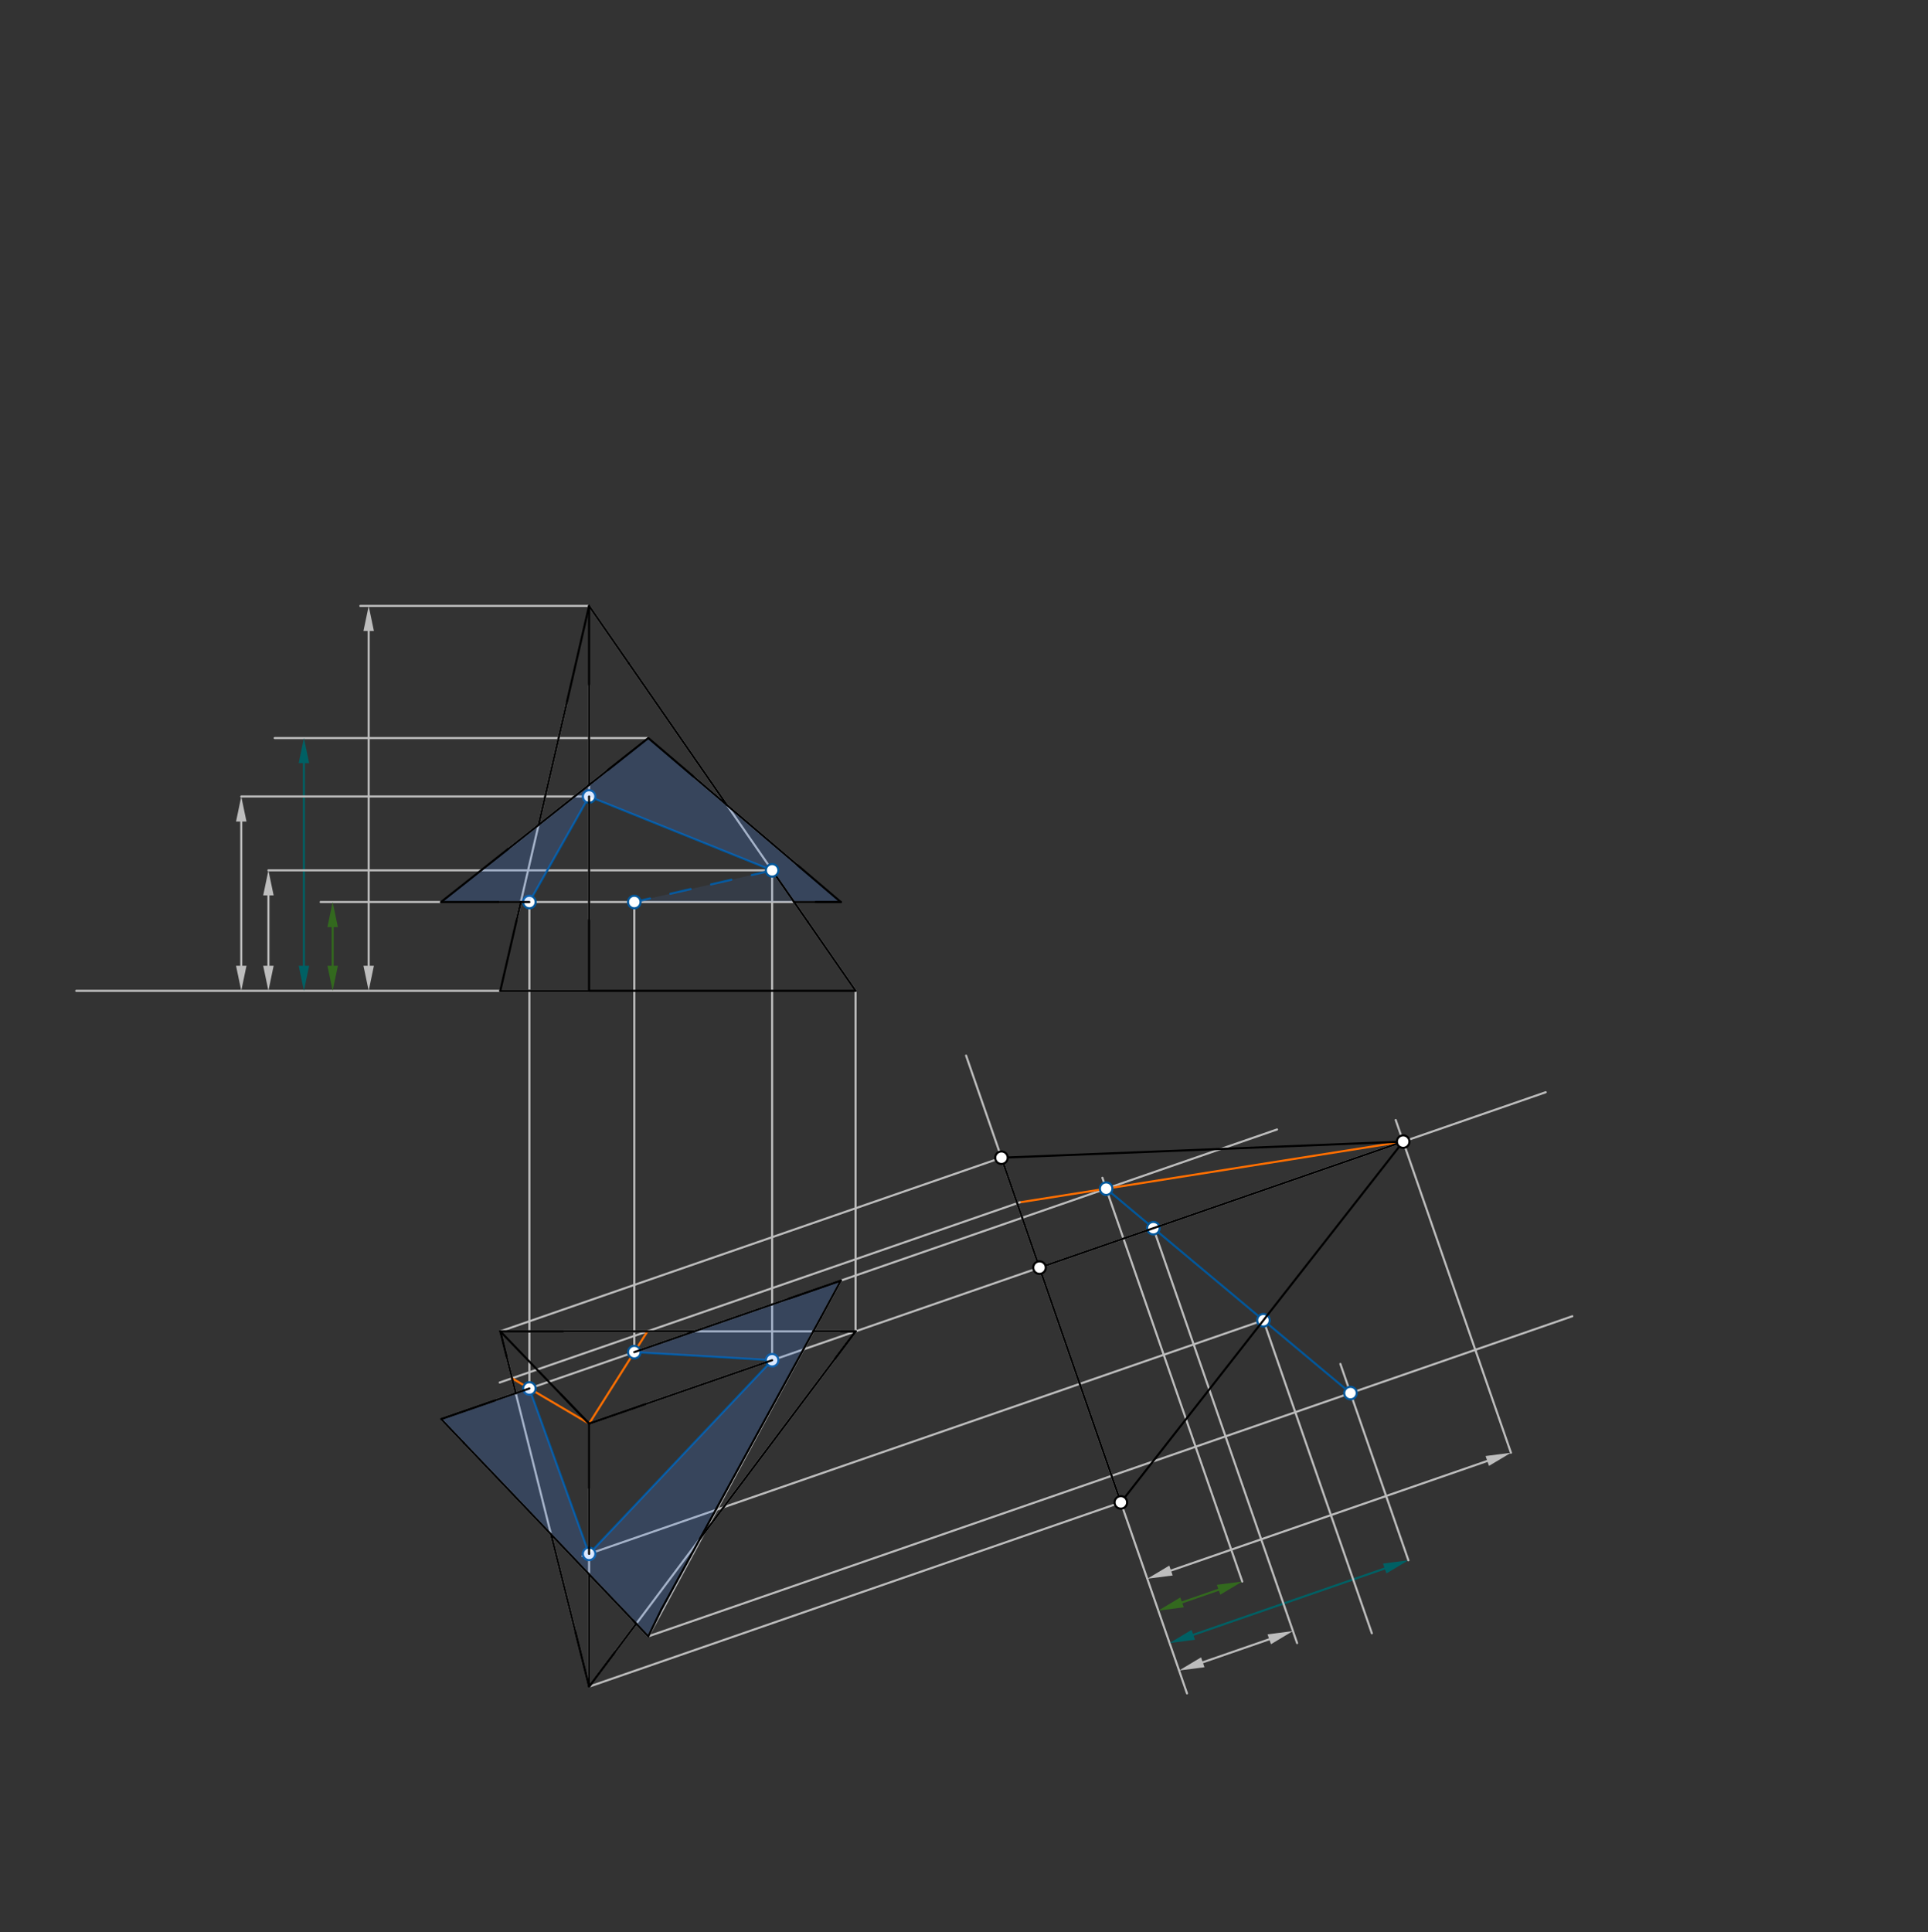 <svg xmlns="http://www.w3.org/2000/svg" class="svg--1it" height="100%" preserveAspectRatio="xMidYMid meet" viewBox="0 0 923 925" width="100%"><rect x="0" y="0" width="923" height="925" fill="#333333" stroke="none"/><defs><marker id="marker-arrow" markerHeight="16" markerUnits="userSpaceOnUse" markerWidth="24" orient="auto-start-reverse" refX="24" refY="4" viewBox="0 0 24 8"><path d="M 0 0 L 24 4 L 0 8 z" stroke="inherit"></path></marker></defs><g class="aux-layer--1FB"><g class="element--2qn"><line stroke="#BDBDBD" stroke-dasharray="none" stroke-linecap="round" stroke-width="1" x1="211.154" x2="611.359" y1="679.312" y2="540.679"></line></g><g class="element--2qn"><line stroke="#BDBDBD" stroke-dasharray="none" stroke-linecap="round" stroke-width="1" x1="282.02" x2="739.989" y1="681.5" y2="522.857"></line></g><g class="element--2qn"><line stroke="#BDBDBD" stroke-dasharray="none" stroke-linecap="round" stroke-width="1" x1="462.5" x2="568.261" y1="505.312" y2="810.624"></line></g><g class="element--2qn"><line stroke="#BDBDBD" stroke-dasharray="none" stroke-linecap="round" stroke-width="1" x1="282.02" x2="36.5" y1="474.312" y2="474.313"></line></g><g class="element--2qn"><line stroke="#BDBDBD" stroke-dasharray="none" stroke-linecap="round" stroke-width="1" x1="239.5" x2="479.434" y1="637.312" y2="554.198"></line></g><g class="element--2qn"><line stroke="#BDBDBD" stroke-dasharray="none" stroke-linecap="round" stroke-width="1" x1="282.02" x2="536.594" y1="807.391" y2="719.205"></line></g><g class="element--2qn"><line stroke="#BDBDBD" stroke-dasharray="none" stroke-linecap="round" stroke-width="1" x1="310.366" x2="752.726" y1="783.312" y2="630.077"></line></g><g class="element--2qn"><line stroke="#BDBDBD" stroke-dasharray="none" stroke-linecap="round" stroke-width="1" x1="282.02" x2="172.5" y1="290.061" y2="290.061"></line></g><g class="element--2qn"><line stroke="#BDBDBD" stroke-dasharray="none" stroke-linecap="round" stroke-width="1" x1="176.5" x2="176.5" y1="462.313" y2="302.061"></line><path d="M176.5,474.313 l12,2.5 l0,-5 z" fill="#BDBDBD" stroke="#BDBDBD" stroke-width="0" transform="rotate(270, 176.5, 474.313)"></path><path d="M176.5,290.061 l12,2.5 l0,-5 z" fill="#BDBDBD" stroke="#BDBDBD" stroke-width="0" transform="rotate(90, 176.5, 290.061)"></path></g><g class="element--2qn"><line stroke="#BDBDBD" stroke-dasharray="none" stroke-linecap="round" stroke-width="1" x1="560.59" x2="712.014" y1="751.817" y2="699.363"></line><path d="M549.251,755.745 l12,2.5 l0,-5 z" fill="#BDBDBD" stroke="#BDBDBD" stroke-width="0" transform="rotate(340.894, 549.251, 755.745)"></path><path d="M723.353,695.435 l12,2.5 l0,-5 z" fill="#BDBDBD" stroke="#BDBDBD" stroke-width="0" transform="rotate(160.894, 723.353, 695.435)"></path></g><g class="element--2qn"><line stroke="#BDBDBD" stroke-dasharray="none" stroke-linecap="round" stroke-width="1" x1="723.353" x2="668.178" y1="695.435" y2="536.156"></line></g><g class="element--2qn"><line stroke="#BDBDBD" stroke-dasharray="none" stroke-linecap="round" stroke-width="1" x1="211.154" x2="153.5" y1="431.793" y2="431.793"></line></g><g class="element--2qn"><line stroke="#33691E" stroke-dasharray="none" stroke-linecap="round" stroke-width="1" x1="159.26" x2="159.26" y1="462.313" y2="443.793"></line><path d="M159.26,474.313 l12,2.5 l0,-5 z" fill="#33691E" stroke="#33691E" stroke-width="0" transform="rotate(270, 159.26, 474.313)"></path><path d="M159.26,431.793 l12,2.5 l0,-5 z" fill="#33691E" stroke="#33691E" stroke-width="0" transform="rotate(90, 159.26, 431.793)"></path></g><g class="element--2qn"><line stroke="#33691E" stroke-dasharray="none" stroke-linecap="round" stroke-width="1" x1="565.872" x2="583.372" y1="767.066" y2="761.004"></line><path d="M554.533,770.994 l12,2.5 l0,-5 z" fill="#33691E" stroke="#33691E" stroke-width="0" transform="rotate(340.894, 554.533, 770.994)"></path><path d="M594.711,757.076 l12,2.5 l0,-5 z" fill="#33691E" stroke="#33691E" stroke-width="0" transform="rotate(160.894, 594.711, 757.076)"></path></g><g class="element--2qn"><line stroke="#BDBDBD" stroke-dasharray="none" stroke-linecap="round" stroke-width="1" x1="594.711" x2="527.76" y1="757.076" y2="563.804"></line></g><g class="element--2qn"><line stroke="#BDBDBD" stroke-dasharray="none" stroke-linecap="round" stroke-width="1" x1="310.366" x2="131.5" y1="353.313" y2="353.313"></line></g><g class="element--2qn"><line stroke="#006064" stroke-dasharray="none" stroke-linecap="round" stroke-width="1" x1="145.5" x2="145.5" y1="462.313" y2="365.313"></line><path d="M145.5,474.313 l12,2.5 l0,-5 z" fill="#006064" stroke="#006064" stroke-width="0" transform="rotate(270, 145.5, 474.313)"></path><path d="M145.5,353.313 l12,2.5 l0,-5 z" fill="#006064" stroke="#006064" stroke-width="0" transform="rotate(90, 145.5, 353.313)"></path></g><g class="element--2qn"><line stroke="#006064" stroke-dasharray="none" stroke-linecap="round" stroke-width="1" x1="571.25" x2="662.906" y1="782.589" y2="750.839"></line><path d="M559.911,786.517 l12,2.5 l0,-5 z" fill="#006064" stroke="#006064" stroke-width="0" transform="rotate(340.894, 559.911, 786.517)"></path><path d="M674.245,746.911 l12,2.5 l0,-5 z" fill="#006064" stroke="#006064" stroke-width="0" transform="rotate(160.894, 674.245, 746.911)"></path></g><g class="element--2qn"><line stroke="#BDBDBD" stroke-dasharray="none" stroke-linecap="round" stroke-width="1" x1="674.245" x2="641.682" y1="746.911" y2="652.91"></line></g><g class="element--2qn"><line stroke="#01579B" stroke-dasharray="none" stroke-linecap="round" stroke-width="1" x1="529.565" x2="646.517" y1="569.013" y2="666.868"></line></g><g class="element--2qn"><line stroke="#BDBDBD" stroke-dasharray="none" stroke-linecap="round" stroke-width="1" x1="239.5" x2="409.579" y1="637.312" y2="637.312"></line></g><g class="element--2qn"><line stroke="#BDBDBD" stroke-dasharray="none" stroke-linecap="round" stroke-width="1" x1="409.579" x2="282.02" y1="637.312" y2="807.391"></line></g><g class="element--2qn"><line stroke="#BDBDBD" stroke-dasharray="none" stroke-linecap="round" stroke-width="1" x1="282.02" x2="239.5" y1="807.391" y2="637.312"></line></g><g class="element--2qn"><line stroke="#BDBDBD" stroke-dasharray="none" stroke-linecap="round" stroke-width="1" x1="211.154" x2="310.366" y1="679.312" y2="783.312"></line></g><g class="element--2qn"><line stroke="#BDBDBD" stroke-dasharray="none" stroke-linecap="round" stroke-width="1" x1="310.366" x2="402.5" y1="783.312" y2="613.029"></line></g><g class="element--2qn"><line stroke="#FF6F00" stroke-dasharray="none" stroke-linecap="round" stroke-width="1" x1="671.758" x2="488.22" y1="546.492" y2="575.561"></line></g><g class="element--2qn"><line stroke="#BDBDBD" stroke-dasharray="none" stroke-linecap="round" stroke-width="1" x1="488.22" x2="239.217" y1="575.561" y2="661.817"></line></g><g class="element--2qn"><line stroke="#FF6F00" stroke-dasharray="none" stroke-linecap="round" stroke-width="1" x1="309.958" x2="282.02" y1="637.312" y2="681.5"></line></g><g class="element--2qn"><line stroke="#FF6F00" stroke-dasharray="none" stroke-linecap="round" stroke-width="1" x1="245.115" x2="282.02" y1="659.774" y2="681.5"></line></g><g class="element--2qn"><line stroke="#BDBDBD" stroke-dasharray="none" stroke-linecap="round" stroke-width="1" x1="282.02" x2="282.02" y1="681.5" y2="807.391"></line></g><g class="element--2qn"><line stroke="#BDBDBD" stroke-dasharray="none" stroke-linecap="round" stroke-width="1" x1="604.842" x2="278.866" y1="631.998" y2="744.918"></line></g><g class="element--2qn"><line stroke="#BDBDBD" stroke-dasharray="none" stroke-linecap="round" stroke-width="1" x1="552.162" x2="620.964" y1="587.921" y2="786.537"></line></g><g class="element--2qn"><line stroke="#BDBDBD" stroke-dasharray="none" stroke-linecap="round" stroke-width="1" x1="575.806" x2="607.634" y1="795.742" y2="784.717"></line><path d="M564.467,799.67 l12,2.5 l0,-5 z" fill="#BDBDBD" stroke="#BDBDBD" stroke-width="0" transform="rotate(340.894, 564.467, 799.67)"></path><path d="M618.973,780.789 l12,2.5 l0,-5 z" fill="#BDBDBD" stroke="#BDBDBD" stroke-width="0" transform="rotate(160.894, 618.973, 780.789)"></path></g><g class="element--2qn"><line stroke="#BDBDBD" stroke-dasharray="none" stroke-linecap="round" stroke-width="1" x1="128.5" x2="128.5" y1="462.313" y2="428.627"></line><path d="M128.5,474.313 l12,2.5 l0,-5 z" fill="#BDBDBD" stroke="#BDBDBD" stroke-width="0" transform="rotate(270, 128.5, 474.313)"></path><path d="M128.5,416.627 l12,2.5 l0,-5 z" fill="#BDBDBD" stroke="#BDBDBD" stroke-width="0" transform="rotate(90, 128.5, 416.627)"></path></g><g class="element--2qn"><line stroke="#BDBDBD" stroke-dasharray="none" stroke-linecap="round" stroke-width="1" x1="409.579" x2="282.02" y1="474.312" y2="290.061"></line></g><g class="element--2qn"><line stroke="#BDBDBD" stroke-dasharray="none" stroke-linecap="round" stroke-width="1" x1="128.5" x2="370.893" y1="416.627" y2="416.627"></line></g><g class="element--2qn"><line stroke="#BDBDBD" stroke-dasharray="none" stroke-linecap="round" stroke-width="1" x1="409.579" x2="409.579" y1="474.312" y2="637.312"></line></g><g class="element--2qn"><line stroke="#BDBDBD" stroke-dasharray="none" stroke-linecap="round" stroke-width="1" x1="369.643" x2="369.643" y1="416.627" y2="651.486"></line></g><g class="element--2qn"><line stroke="#01579B" stroke-dasharray="none" stroke-linecap="round" stroke-width="1" x1="253.429" x2="282.02" y1="664.668" y2="743.825"></line></g><g class="element--2qn"><line stroke="#01579B" stroke-dasharray="none" stroke-linecap="round" stroke-width="1" x1="282.02" x2="369.643" y1="743.825" y2="651.146"></line></g><g class="element--2qn"><line stroke="#01579B" stroke-dasharray="none" stroke-linecap="round" stroke-width="1" x1="369.643" x2="303.664" y1="651.146" y2="647.266"></line></g><g class="element--2qn"><line stroke="#BDBDBD" stroke-dasharray="none" stroke-linecap="round" stroke-width="1" x1="271.354" x2="247.354" y1="336.279" y2="440.279"></line></g><g class="element--2qn"><line stroke="#BDBDBD" stroke-dasharray="none" stroke-linecap="round" stroke-width="1" x1="238.5" x2="390.5" y1="431.793" y2="431.793"></line></g><g class="element--2qn"><line stroke="#BDBDBD" stroke-dasharray="none" stroke-linecap="round" stroke-width="1" x1="381.787" x2="331.993" y1="414.149" y2="371.734"></line></g><g class="element--2qn"><line stroke="#BDBDBD" stroke-dasharray="none" stroke-linecap="round" stroke-width="1" x1="290.976" x2="243.448" y1="368.65" y2="406.247"></line></g><g class="element--2qn"><line stroke="#BDBDBD" stroke-dasharray="none" stroke-linecap="round" stroke-width="1" x1="282.02" x2="282.02" y1="327.812" y2="440.312"></line></g><g class="element--2qn"><line stroke="#BDBDBD" stroke-dasharray="none" stroke-linecap="round" stroke-width="1" x1="303.664" x2="303.664" y1="647.266" y2="431.793"></line></g><g class="element--2qn"><line stroke="#BDBDBD" stroke-dasharray="none" stroke-linecap="round" stroke-width="1" x1="253.429" x2="253.429" y1="664.668" y2="431.793"></line></g><g class="element--2qn"><line stroke="#BDBDBD" stroke-dasharray="none" stroke-linecap="round" stroke-width="1" x1="604.842" x2="656.748" y1="631.998" y2="781.841"></line></g><g class="element--2qn"><line stroke="#BDBDBD" stroke-dasharray="none" stroke-linecap="round" stroke-width="1" x1="115.5" x2="115.5" y1="462.313" y2="393.279"></line><path d="M115.5,474.313 l12,2.5 l0,-5 z" fill="#BDBDBD" stroke="#BDBDBD" stroke-width="0" transform="rotate(270, 115.5, 474.313)"></path><path d="M115.5,381.279 l12,2.5 l0,-5 z" fill="#BDBDBD" stroke="#BDBDBD" stroke-width="0" transform="rotate(90, 115.5, 381.279)"></path></g><g class="element--2qn"><line stroke="#BDBDBD" stroke-dasharray="none" stroke-linecap="round" stroke-width="1" x1="115.5" x2="282.02" y1="381.279" y2="381.279"></line></g><g class="element--2qn"><line stroke="#01579B" stroke-dasharray="none" stroke-linecap="round" stroke-width="1" x1="282.02" x2="253.429" y1="381.279" y2="431.793"></line></g><g class="element--2qn"><line stroke="#01579B" stroke-dasharray="none" stroke-linecap="round" stroke-width="1" x1="282.02" x2="369.643" y1="381.279" y2="416.627"></line></g><g class="element--2qn"><line stroke="#01579B" stroke-dasharray="10" stroke-linecap="round" stroke-width="1" x1="369.643" x2="303.664" y1="416.627" y2="431.793"></line></g><g class="element--2qn"><circle cx="529.565" cy="569.013" r="3" stroke="#01579B" stroke-width="1" fill="#ffffff"></circle>}</g><g class="element--2qn"><circle cx="646.517" cy="666.868" r="3" stroke="#01579B" stroke-width="1" fill="#ffffff"></circle>}</g><g class="element--2qn"><circle cx="552.162" cy="587.921" r="3" stroke="#01579B" stroke-width="1" fill="#ffffff"></circle>}</g><g class="element--2qn"><circle cx="604.842" cy="631.998" r="3" stroke="#01579B" stroke-width="1" fill="#ffffff"></circle>}</g><g class="element--2qn"><circle cx="253.429" cy="664.668" r="3" stroke="#01579B" stroke-width="1" fill="#ffffff"></circle>}</g><g class="element--2qn"><circle cx="303.664" cy="647.266" r="3" stroke="#01579B" stroke-width="1" fill="#ffffff"></circle>}</g><g class="element--2qn"><circle cx="282.02" cy="743.825" r="3" stroke="#01579B" stroke-width="1" fill="#ffffff"></circle>}</g><g class="element--2qn"><circle cx="369.643" cy="651.146" r="3" stroke="#01579B" stroke-width="1" fill="#ffffff"></circle>}</g><g class="element--2qn"><circle cx="282.02" cy="381.279" r="3" stroke="#01579B" stroke-width="1" fill="#ffffff"></circle>}</g><g class="element--2qn"><circle cx="253.429" cy="431.793" r="3" stroke="#01579B" stroke-width="1" fill="#ffffff"></circle>}</g><g class="element--2qn"><circle cx="303.664" cy="431.793" r="3" stroke="#01579B" stroke-width="1" fill="#ffffff"></circle>}</g></g><g class="main-layer--3Vd"><g class="element--2qn"><g fill="#448aff" opacity="0.2"><path d="M 253.429 664.668 L 211.154 679.312 L 310.366 783.312 L 402.5 613.029 L 303.664 647.266 L 369.643 651.146 L 282.02 743.825 L 253.429 664.668 Z" stroke="none"></path></g></g><g class="element--2qn"><g fill="#448aff" opacity="0.1"><path d="M 303.664 431.793 L 369.643 416.627 L 380.142 431.793 L 303.664 431.793 Z" stroke="none"></path></g></g><g class="element--2qn"><g fill="#448aff" opacity="0.2"><path d="M 380.142 431.793 L 402.5 431.793 L 310.366 353.313 L 211.154 431.793 L 253.429 431.793 L 282.02 381.279 L 369.643 416.627 L 380.142 431.793 Z" stroke="none"></path></g></g><g class="element--2qn"><line stroke="#000000" stroke-dasharray="none" stroke-linecap="round" stroke-width="1" x1="239.5" x2="409.579" y1="474.312" y2="474.312"></line></g><g class="element--2qn"><line stroke="#000000" stroke-dasharray="none" stroke-linecap="round" stroke-width="1" x1="239.5" x2="247.354" y1="474.312" y2="440.279"></line></g><g class="element--2qn"><line stroke="#000000" stroke-dasharray="none" stroke-linecap="round" stroke-width="1" x1="282.02" x2="282.02" y1="474.312" y2="440.312"></line></g><g class="element--2qn"><line stroke="#000000" stroke-dasharray="none" stroke-linecap="round" stroke-width="1" x1="409.579" x2="386.657" y1="474.312" y2="441.204"></line></g><g class="element--2qn"><line stroke="#000000" stroke-dasharray="none" stroke-linecap="round" stroke-width="1" x1="282.02" x2="301.085" y1="290.061" y2="317.6"></line></g><g class="element--2qn"><line stroke="#000000" stroke-dasharray="none" stroke-linecap="round" stroke-width="1" x1="282.02" x2="282.02" y1="290.061" y2="327.812"></line></g><g class="element--2qn"><line stroke="#000000" stroke-dasharray="none" stroke-linecap="round" stroke-width="1" x1="282.02" x2="271.354" y1="290.061" y2="336.279"></line></g><g class="element--2qn"><line stroke="#000000" stroke-dasharray="none" stroke-linecap="round" stroke-width="1" x1="310.366" x2="290.976" y1="353.313" y2="368.65"></line></g><g class="element--2qn"><line stroke="#000000" stroke-dasharray="none" stroke-linecap="round" stroke-width="1" x1="310.366" x2="331.993" y1="353.313" y2="371.734"></line></g><g class="element--2qn"><line stroke="#000000" stroke-dasharray="none" stroke-linecap="round" stroke-width="1" x1="402.5" x2="381.787" y1="431.793" y2="414.149"></line></g><g class="element--2qn"><line stroke="#000000" stroke-dasharray="none" stroke-linecap="round" stroke-width="1" x1="402.5" x2="390.5" y1="431.793" y2="431.793"></line></g><g class="element--2qn"><line stroke="#000000" stroke-dasharray="none" stroke-linecap="round" stroke-width="1" x1="211.154" x2="238.5" y1="431.793" y2="431.793"></line></g><g class="element--2qn"><line stroke="#000000" stroke-dasharray="none" stroke-linecap="round" stroke-width="1" x1="211.154" x2="243.448" y1="431.793" y2="406.247"></line></g><g class="element--2qn"><line stroke="#000000" stroke-dasharray="none" stroke-linecap="round" stroke-width="1" x1="239.5" x2="269.5" y1="637.312" y2="637.312"></line></g><g class="element--2qn"><line stroke="#000000" stroke-dasharray="none" stroke-linecap="round" stroke-width="1" x1="282.02" x2="275.441" y1="807.391" y2="781.077"></line></g><g class="element--2qn"><line stroke="#000000" stroke-dasharray="none" stroke-linecap="round" stroke-width="1" x1="282.02" x2="294.23" y1="807.391" y2="791.11"></line></g><g class="element--2qn"><line stroke="#000000" stroke-dasharray="none" stroke-linecap="round" stroke-width="1" x1="409.579" x2="402.5" y1="637.312" y2="637.312"></line></g><g class="element--2qn"><line stroke="#000000" stroke-dasharray="none" stroke-linecap="round" stroke-width="1" x1="409.579" x2="399.74" y1="637.312" y2="650.43"></line></g><g class="element--2qn"><line stroke="#000000" stroke-dasharray="none" stroke-linecap="round" stroke-width="1" x1="239.5" x2="242.544" y1="637.312" y2="649.489"></line></g><g class="element--2qn"><line stroke="#000000" stroke-dasharray="none" stroke-linecap="round" stroke-width="1" x1="310.366" x2="303.076" y1="783.312" y2="775.671"></line></g><g class="element--2qn"><line stroke="#000000" stroke-dasharray="none" stroke-linecap="round" stroke-width="1" x1="310.366" x2="316.66" y1="783.312" y2="770.39"></line></g><g class="element--2qn"><line stroke="#000000" stroke-dasharray="none" stroke-linecap="round" stroke-width="1" x1="211.154" x2="222.077" y1="679.312" y2="690.763"></line></g><g class="element--2qn"><line stroke="#000000" stroke-dasharray="none" stroke-linecap="round" stroke-width="1" x1="282.02" x2="282.02" y1="681.5" y2="712.312"></line></g><g class="element--2qn"><line stroke="#000000" stroke-dasharray="none" stroke-linecap="round" stroke-width="1" x1="282.02" x2="308.814" y1="681.5" y2="672.218"></line></g><g class="element--2qn"><line stroke="#000000" stroke-dasharray="none" stroke-linecap="round" stroke-width="1" x1="282.02" x2="268.431" y1="681.5" y2="667.378"></line></g><g class="element--2qn"><line stroke="#000000" stroke-dasharray="none" stroke-linecap="round" stroke-width="1" x1="402.5" x2="377.617" y1="613.029" y2="621.649"></line></g><g class="element--2qn"><line stroke="#000000" stroke-dasharray="none" stroke-linecap="round" stroke-width="1" x1="211.154" x2="236.842" y1="679.312" y2="670.414"></line></g><g class="element--2qn"><line stroke="#000000" stroke-dasharray="none" stroke-linecap="round" stroke-width="1" x1="402.5" x2="393.002" y1="613.029" y2="630.584"></line></g><g class="element--2qn"><line stroke="#000000" stroke-dasharray="none" stroke-linecap="round" stroke-width="1" x1="671.758" x2="479.434" y1="546.492" y2="554.198"></line></g><g class="element--2qn"><line stroke="#000000" stroke-dasharray="none" stroke-linecap="round" stroke-width="1" x1="671.758" x2="536.594" y1="546.492" y2="719.205"></line></g><g class="element--2qn"><line stroke="#000000" stroke-dasharray="none" stroke-linecap="round" stroke-width="1" x1="671.758" x2="497.656" y1="546.492" y2="606.802"></line></g><g class="element--2qn"><line stroke="#000000" stroke-dasharray="none" stroke-linecap="round" stroke-width="1" x1="479.434" x2="536.594" y1="554.198" y2="719.205"></line></g><g class="element--2qn"><line stroke="#000000" stroke-dasharray="none" stroke-linecap="round" stroke-width="1" x1="282.02" x2="239.5" y1="681.5" y2="637.312"></line></g><g class="element--2qn"><line stroke="#000000" stroke-dasharray="none" stroke-linecap="round" stroke-width="1" x1="282.02" x2="282.02" y1="681.5" y2="743.825"></line></g><g class="element--2qn"><line stroke="#000000" stroke-dasharray="none" stroke-linecap="round" stroke-width="1" x1="282.02" x2="369.643" y1="681.5" y2="651.146"></line></g><g class="element--2qn"><line stroke="#000000" stroke-dasharray="none" stroke-linecap="round" stroke-width="1" x1="303.664" x2="402.5" y1="647.266" y2="613.029"></line></g><g class="element--2qn"><line stroke="#000000" stroke-dasharray="none" stroke-linecap="round" stroke-width="1" x1="393.002" x2="316.66" y1="630.584" y2="770.39"></line></g><g class="element--2qn"><line stroke="#000000" stroke-dasharray="none" stroke-linecap="round" stroke-width="1" x1="304.607" x2="222.077" y1="777.275" y2="690.763"></line></g><g class="element--2qn"><line stroke="#000000" stroke-dasharray="none" stroke-linecap="round" stroke-width="1" x1="282.02" x2="282.02" y1="753.598" y2="807.391"></line></g><g class="element--2qn"><line stroke="#000000" stroke-dasharray="none" stroke-linecap="round" stroke-width="1" x1="304.607" x2="282.02" y1="777.275" y2="807.391"></line></g><g class="element--2qn"><line stroke="#000000" stroke-dasharray="none" stroke-linecap="round" stroke-width="1" x1="263.796" x2="282.02" y1="734.495" y2="807.391"></line></g><g class="element--2qn"><line stroke="#000000" stroke-dasharray="none" stroke-linecap="round" stroke-width="1" x1="335.106" x2="409.579" y1="736.609" y2="637.312"></line></g><g class="element--2qn"><line stroke="#000000" stroke-dasharray="none" stroke-linecap="round" stroke-width="1" x1="389.328" x2="409.579" y1="637.312" y2="637.312"></line></g><g class="element--2qn"><line stroke="#000000" stroke-dasharray="none" stroke-linecap="round" stroke-width="1" x1="332.399" x2="239.5" y1="637.312" y2="637.312"></line></g><g class="element--2qn"><line stroke="#000000" stroke-dasharray="none" stroke-linecap="round" stroke-width="1" x1="246.904" x2="239.5" y1="666.928" y2="637.312"></line></g><g class="element--2qn"><line stroke="#000000" stroke-dasharray="none" stroke-linecap="round" stroke-width="1" x1="211.154" x2="253.429" y1="679.312" y2="664.668"></line></g><g class="element--2qn"><line stroke="#000000" stroke-dasharray="none" stroke-linecap="round" stroke-width="1" x1="253.429" x2="238.5" y1="431.793" y2="431.793"></line></g><g class="element--2qn"><line stroke="#000000" stroke-dasharray="none" stroke-linecap="round" stroke-width="1" x1="369.643" x2="386.657" y1="416.627" y2="441.204"></line></g><g class="element--2qn"><line stroke="#000000" stroke-dasharray="none" stroke-linecap="round" stroke-width="1" x1="381.787" x2="331.993" y1="414.149" y2="371.734"></line></g><g class="element--2qn"><line stroke="#000000" stroke-dasharray="none" stroke-linecap="round" stroke-width="1" x1="290.976" x2="243.448" y1="368.65" y2="406.247"></line></g><g class="element--2qn"><line stroke="#000000" stroke-dasharray="none" stroke-linecap="round" stroke-width="1" x1="257.833" x2="271.354" y1="394.868" y2="336.279"></line></g><g class="element--2qn"><line stroke="#000000" stroke-dasharray="none" stroke-linecap="round" stroke-width="1" x1="348.007" x2="301.085" y1="385.375" y2="317.6"></line></g><g class="element--2qn"><line stroke="#000000" stroke-dasharray="none" stroke-linecap="round" stroke-width="1" x1="282.02" x2="282.02" y1="375.735" y2="327.812"></line></g><g class="element--2qn"><line stroke="#000000" stroke-dasharray="none" stroke-linecap="round" stroke-width="1" x1="282.02" x2="282.02" y1="381.279" y2="440.312"></line></g><g class="element--2qn"><line stroke="#000000" stroke-dasharray="none" stroke-linecap="round" stroke-width="1" x1="380.142" x2="402.5" y1="431.793" y2="431.793"></line></g><g class="element--2qn"><line stroke="#000000" stroke-dasharray="none" stroke-linecap="round" stroke-width="1" x1="249.312" x2="247.354" y1="431.793" y2="440.279"></line></g><g class="element--2qn"><circle cx="479.434" cy="554.198" r="3" stroke="#000000" stroke-width="1" fill="#ffffff"></circle>}</g><g class="element--2qn"><circle cx="497.656" cy="606.802" r="3" stroke="#000000" stroke-width="1" fill="#ffffff"></circle>}</g><g class="element--2qn"><circle cx="536.594" cy="719.205" r="3" stroke="#000000" stroke-width="1" fill="#ffffff"></circle>}</g><g class="element--2qn"><circle cx="671.758" cy="546.492" r="3" stroke="#000000" stroke-width="1" fill="#ffffff"></circle>}</g><g class="element--2qn"><circle cx="369.643" cy="416.627" r="3" stroke="#01579B" stroke-width="1" fill="#ffffff"></circle>}</g></g><g class="snaps-layer--2PT"></g><g class="temp-layer--rAP"></g></svg>